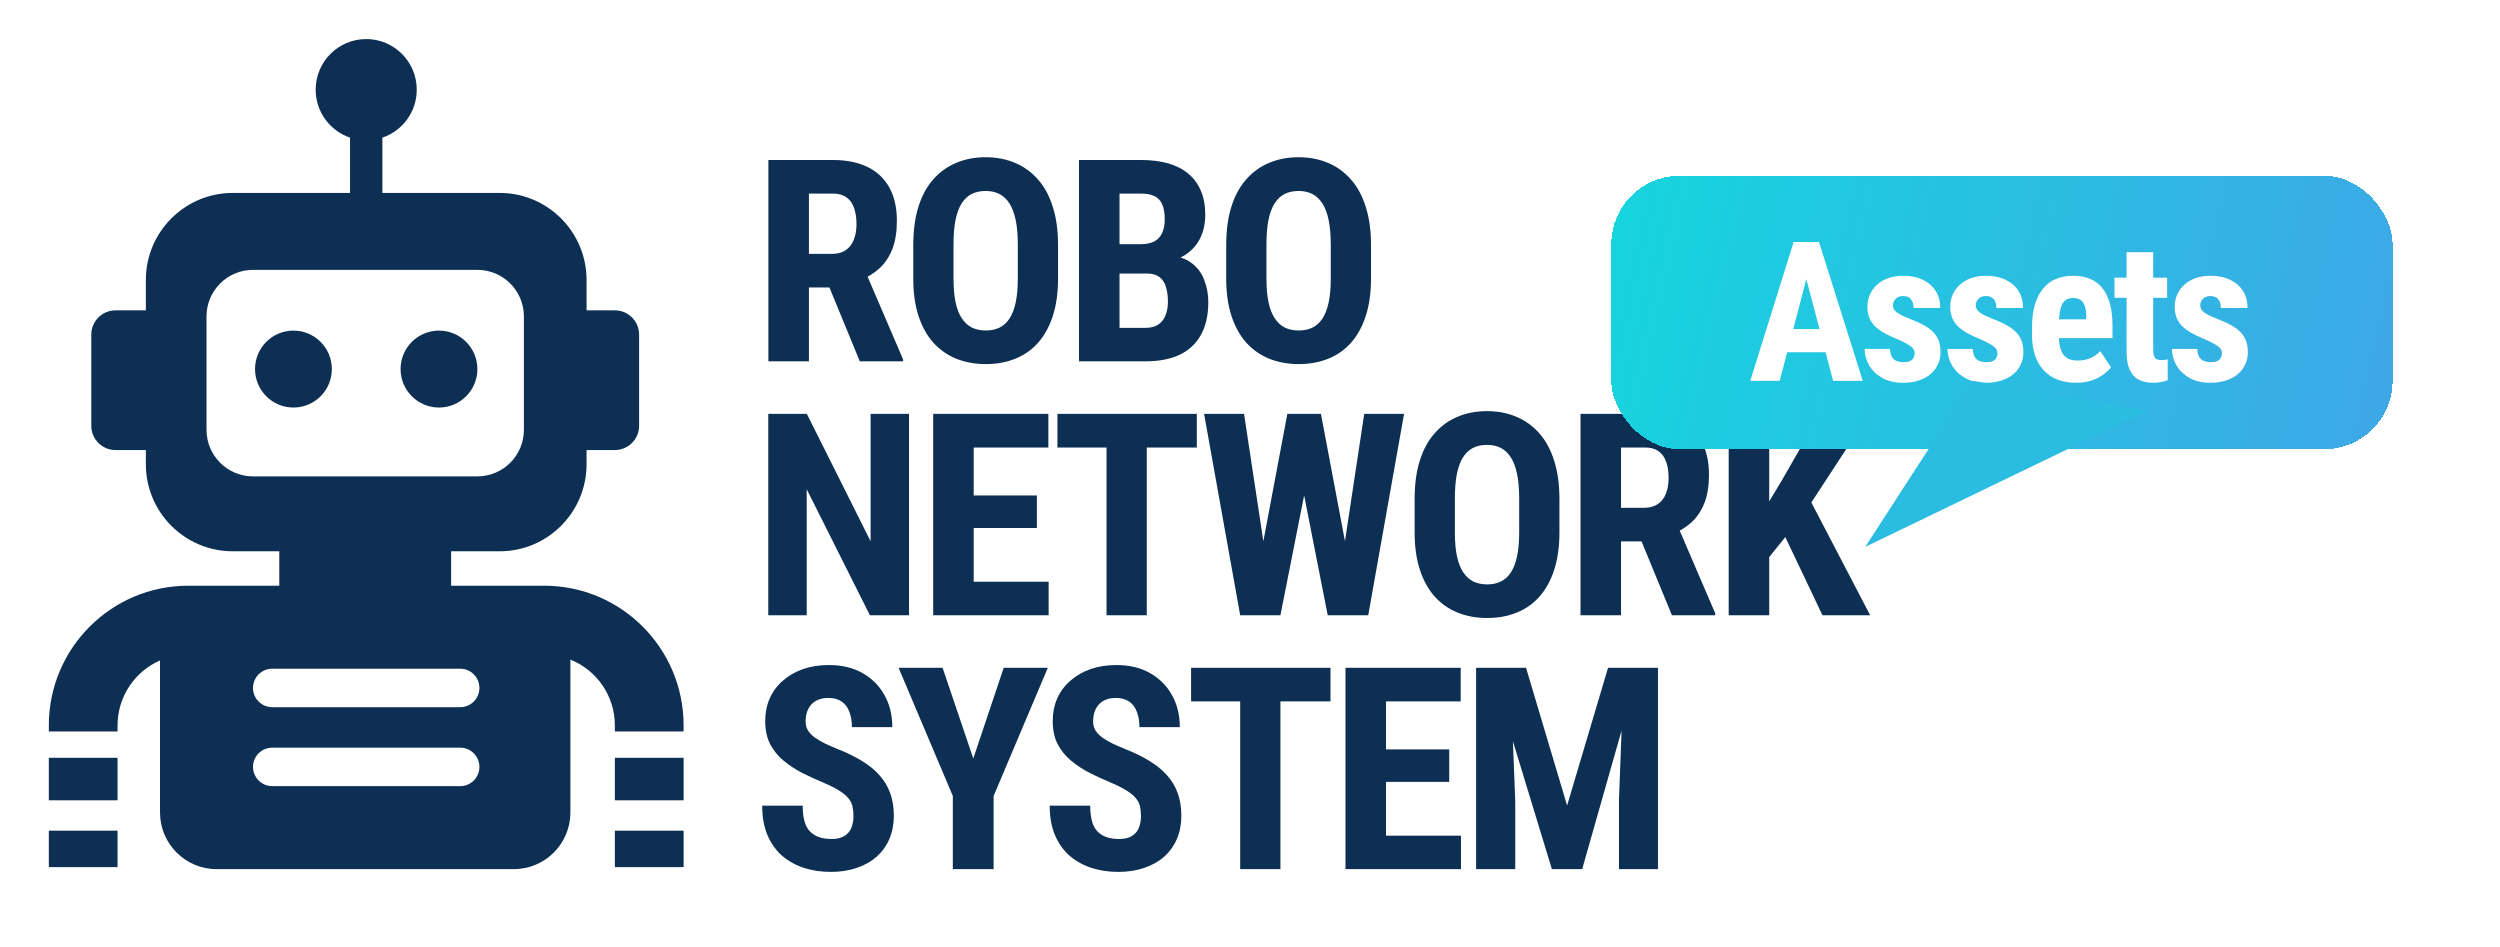<svg width="256" height="97" viewBox="0 0 256 97" fill="none" xmlns="http://www.w3.org/2000/svg">
<path d="M78.685 16.383H85.298C86.676 16.383 87.851 16.619 88.824 17.091C89.796 17.563 90.542 18.261 91.061 19.186C91.58 20.112 91.84 21.254 91.84 22.613C91.84 23.727 91.689 24.681 91.387 25.474C91.085 26.257 90.655 26.913 90.098 27.442C89.541 27.961 88.876 28.377 88.102 28.688L86.841 29.439H81.475L81.46 25.998H85.185C85.751 25.998 86.218 25.875 86.586 25.629C86.964 25.375 87.243 25.02 87.422 24.567C87.611 24.105 87.705 23.567 87.705 22.953C87.705 22.302 87.62 21.745 87.45 21.282C87.29 20.81 87.03 20.451 86.671 20.206C86.322 19.951 85.864 19.824 85.298 19.824H82.834V37H78.685V16.383ZM88.045 37L84.264 27.81L88.611 27.796L92.477 36.802V37H88.045ZM108.344 25.091V28.532C108.344 29.986 108.165 31.26 107.806 32.355C107.457 33.441 106.957 34.352 106.305 35.088C105.663 35.815 104.885 36.363 103.969 36.731C103.063 37.099 102.057 37.283 100.953 37.283C99.848 37.283 98.838 37.099 97.922 36.731C97.016 36.363 96.233 35.815 95.572 35.088C94.921 34.352 94.415 33.441 94.057 32.355C93.698 31.26 93.519 29.986 93.519 28.532V25.091C93.519 23.6 93.693 22.297 94.043 21.183C94.392 20.06 94.897 19.125 95.558 18.379C96.219 17.624 97.002 17.058 97.908 16.68C98.815 16.293 99.82 16.1 100.924 16.1C102.029 16.1 103.034 16.293 103.941 16.68C104.847 17.058 105.63 17.624 106.291 18.379C106.952 19.125 107.457 20.06 107.806 21.183C108.165 22.297 108.344 23.6 108.344 25.091ZM104.224 28.532V25.063C104.224 24.081 104.153 23.246 104.011 22.557C103.87 21.858 103.657 21.287 103.374 20.843C103.091 20.4 102.746 20.074 102.34 19.866C101.935 19.659 101.463 19.555 100.924 19.555C100.386 19.555 99.91 19.659 99.494 19.866C99.088 20.074 98.744 20.4 98.461 20.843C98.187 21.287 97.979 21.858 97.838 22.557C97.705 23.246 97.639 24.081 97.639 25.063V28.532C97.639 29.476 97.71 30.283 97.852 30.954C97.993 31.624 98.206 32.171 98.489 32.596C98.772 33.021 99.117 33.337 99.523 33.545C99.938 33.743 100.415 33.842 100.953 33.842C101.481 33.842 101.949 33.743 102.355 33.545C102.77 33.337 103.115 33.021 103.388 32.596C103.662 32.171 103.87 31.624 104.011 30.954C104.153 30.283 104.224 29.476 104.224 28.532ZM117.457 28.008H113.223L113.209 25.006H116.806C117.372 25.006 117.835 24.912 118.194 24.723C118.562 24.525 118.831 24.237 119.001 23.859C119.18 23.472 119.27 23.005 119.27 22.457C119.27 21.825 119.185 21.32 119.015 20.942C118.854 20.555 118.595 20.272 118.236 20.093C117.887 19.913 117.424 19.824 116.848 19.824H114.639V37H110.49V16.383H116.848C117.868 16.383 118.784 16.496 119.595 16.723C120.407 16.949 121.096 17.299 121.663 17.77C122.229 18.233 122.663 18.818 122.966 19.526C123.268 20.225 123.419 21.056 123.419 22.019C123.419 22.868 123.249 23.652 122.909 24.369C122.569 25.087 122.036 25.677 121.309 26.139C120.582 26.592 119.643 26.842 118.491 26.89L117.457 28.008ZM117.302 37H112.048L113.705 33.573H117.302C117.858 33.573 118.302 33.455 118.633 33.219C118.963 32.983 119.204 32.667 119.355 32.27C119.515 31.865 119.595 31.402 119.595 30.883C119.595 30.297 119.525 29.788 119.383 29.354C119.251 28.919 119.029 28.589 118.718 28.362C118.406 28.126 117.986 28.008 117.457 28.008H113.889L113.917 25.006H118.25L119.227 26.196C120.332 26.158 121.214 26.37 121.875 26.833C122.536 27.286 123.008 27.881 123.291 28.617C123.584 29.344 123.73 30.118 123.73 30.939C123.73 32.261 123.48 33.375 122.98 34.281C122.489 35.178 121.767 35.858 120.813 36.32C119.86 36.773 118.689 37 117.302 37ZM140.39 25.091V28.532C140.39 29.986 140.211 31.26 139.852 32.355C139.503 33.441 139.003 34.352 138.351 35.088C137.709 35.815 136.931 36.363 136.015 36.731C135.109 37.099 134.103 37.283 132.999 37.283C131.894 37.283 130.884 37.099 129.969 36.731C129.062 36.363 128.279 35.815 127.618 35.088C126.967 34.352 126.462 33.441 126.103 32.355C125.744 31.26 125.565 29.986 125.565 28.532V25.091C125.565 23.6 125.739 22.297 126.089 21.183C126.438 20.06 126.943 19.125 127.604 18.379C128.265 17.624 129.048 17.058 129.954 16.68C130.861 16.293 131.866 16.1 132.971 16.1C134.075 16.1 135.08 16.293 135.987 16.68C136.893 17.058 137.676 17.624 138.337 18.379C138.998 19.125 139.503 20.06 139.852 21.183C140.211 22.297 140.39 23.6 140.39 25.091ZM136.27 28.532V25.063C136.27 24.081 136.199 23.246 136.057 22.557C135.916 21.858 135.703 21.287 135.42 20.843C135.137 20.4 134.793 20.074 134.387 19.866C133.981 19.659 133.509 19.555 132.971 19.555C132.432 19.555 131.956 19.659 131.54 19.866C131.134 20.074 130.79 20.4 130.507 20.843C130.233 21.287 130.025 21.858 129.884 22.557C129.751 23.246 129.685 24.081 129.685 25.063V28.532C129.685 29.476 129.756 30.283 129.898 30.954C130.039 31.624 130.252 32.171 130.535 32.596C130.818 33.021 131.163 33.337 131.569 33.545C131.984 33.743 132.461 33.842 132.999 33.842C133.528 33.842 133.995 33.743 134.401 33.545C134.816 33.337 135.161 33.021 135.434 32.596C135.708 32.171 135.916 31.624 136.057 30.954C136.199 30.283 136.27 29.476 136.27 28.532ZM93.086 42.383V63H89.079L82.607 50.1V63H78.671V42.383H82.622L89.149 55.424V42.383H93.086ZM107.381 59.573V63H98.418V59.573H107.381ZM99.707 42.383V63H95.558V42.383H99.707ZM106.178 50.737V54.065H98.418V50.737H106.178ZM107.353 42.383V45.824H98.418V42.383H107.353ZM117.429 42.383V63H113.308V42.383H117.429ZM122.555 42.383V45.824H108.281V42.383H122.555ZM128.524 59.913L131.824 42.383H134.004L134.656 45.102L131.116 63H128.751L128.524 59.913ZM127.391 42.383L130.054 59.956L129.6 63H126.995L123.299 42.383H127.391ZM137.049 59.885L139.697 42.383H143.775L140.107 63H137.488L137.049 59.885ZM135.265 42.383L138.592 60.012L138.323 63H135.958L132.432 45.073L133.098 42.383H135.265ZM159.685 51.091V54.532C159.685 55.986 159.505 57.26 159.146 58.355C158.797 59.441 158.297 60.352 157.645 61.088C157.004 61.815 156.225 62.363 155.309 62.731C154.403 63.099 153.397 63.283 152.293 63.283C151.188 63.283 150.178 63.099 149.263 62.731C148.356 62.363 147.573 61.815 146.912 61.088C146.261 60.352 145.756 59.441 145.397 58.355C145.038 57.26 144.859 55.986 144.859 54.532V51.091C144.859 49.6 145.034 48.297 145.383 47.183C145.732 46.06 146.237 45.125 146.898 44.379C147.559 43.624 148.342 43.058 149.249 42.68C150.155 42.293 151.16 42.1 152.265 42.1C153.369 42.1 154.374 42.293 155.281 42.68C156.187 43.058 156.971 43.624 157.631 44.379C158.292 45.125 158.797 46.06 159.146 47.183C159.505 48.297 159.685 49.6 159.685 51.091ZM155.564 54.532V51.063C155.564 50.081 155.493 49.246 155.352 48.557C155.21 47.858 154.998 47.287 154.714 46.843C154.431 46.4 154.087 46.074 153.681 45.866C153.275 45.658 152.803 45.555 152.265 45.555C151.727 45.555 151.25 45.658 150.834 45.866C150.429 46.074 150.084 46.4 149.801 46.843C149.527 47.287 149.319 47.858 149.178 48.557C149.046 49.246 148.979 50.081 148.979 51.063V54.532C148.979 55.476 149.05 56.283 149.192 56.954C149.333 57.624 149.546 58.171 149.829 58.596C150.112 59.021 150.457 59.337 150.863 59.545C151.278 59.743 151.755 59.842 152.293 59.842C152.822 59.842 153.289 59.743 153.695 59.545C154.11 59.337 154.455 59.021 154.728 58.596C155.002 58.171 155.21 57.624 155.352 56.954C155.493 56.283 155.564 55.476 155.564 54.532ZM161.845 42.383H168.458C169.836 42.383 171.011 42.619 171.983 43.091C172.956 43.563 173.702 44.261 174.221 45.187C174.74 46.112 175 47.254 175 48.613C175 49.727 174.849 50.681 174.546 51.474C174.244 52.257 173.815 52.913 173.258 53.442C172.701 53.961 172.035 54.377 171.261 54.688L170.001 55.438H164.634L164.62 51.998H168.344C168.911 51.998 169.378 51.875 169.746 51.629C170.124 51.374 170.402 51.02 170.582 50.567C170.77 50.105 170.865 49.567 170.865 48.953C170.865 48.302 170.78 47.745 170.61 47.282C170.449 46.81 170.19 46.452 169.831 46.206C169.482 45.951 169.024 45.824 168.458 45.824H165.994V63H161.845V42.383ZM171.205 63L167.424 53.81L171.771 53.796L175.637 62.802V63H171.205ZM181.167 42.383V63H177.018V42.383H181.167ZM191.405 42.383L184.721 52.621L180.629 57.718L179.836 53.569L182.484 49.151L186.364 42.383H191.405ZM186.619 63L182.116 53.527L185.16 50.836L191.504 63H186.619ZM87.394 83.577C87.394 83.209 87.361 82.873 87.294 82.571C87.228 82.269 87.087 81.991 86.87 81.736C86.662 81.481 86.355 81.226 85.949 80.971C85.553 80.716 85.034 80.452 84.392 80.178C83.627 79.857 82.886 79.517 82.168 79.159C81.451 78.79 80.804 78.366 80.228 77.884C79.653 77.403 79.195 76.836 78.855 76.185C78.525 75.524 78.359 74.75 78.359 73.863C78.359 72.994 78.515 72.206 78.827 71.498C79.148 70.79 79.601 70.186 80.186 69.686C80.771 69.176 81.456 68.784 82.239 68.51C83.032 68.237 83.915 68.1 84.887 68.1C86.209 68.1 87.351 68.373 88.314 68.921C89.286 69.468 90.037 70.219 90.565 71.172C91.103 72.126 91.373 73.221 91.373 74.457H87.238C87.238 73.872 87.153 73.358 86.983 72.914C86.822 72.461 86.563 72.107 86.204 71.852C85.845 71.597 85.383 71.47 84.816 71.47C84.288 71.47 83.849 71.578 83.499 71.795C83.16 72.003 82.905 72.291 82.735 72.659C82.574 73.018 82.494 73.424 82.494 73.877C82.494 74.217 82.574 74.524 82.735 74.797C82.905 75.062 83.136 75.302 83.429 75.519C83.721 75.727 84.066 75.93 84.462 76.128C84.868 76.327 85.312 76.52 85.793 76.709C86.728 77.077 87.554 77.483 88.272 77.927C88.989 78.361 89.588 78.852 90.07 79.399C90.551 79.938 90.915 80.546 91.16 81.226C91.406 81.906 91.528 82.68 91.528 83.548C91.528 84.407 91.377 85.191 91.075 85.899C90.783 86.597 90.353 87.202 89.787 87.711C89.22 88.212 88.536 88.599 87.733 88.873C86.94 89.146 86.053 89.283 85.071 89.283C84.118 89.283 83.216 89.151 82.367 88.887C81.517 88.613 80.767 88.202 80.115 87.655C79.473 87.098 78.968 86.394 78.6 85.545C78.232 84.686 78.048 83.671 78.048 82.501H82.197C82.197 83.124 82.258 83.657 82.381 84.101C82.504 84.535 82.692 84.884 82.947 85.148C83.202 85.403 83.514 85.597 83.882 85.729C84.259 85.852 84.689 85.913 85.17 85.913C85.718 85.913 86.152 85.809 86.473 85.602C86.803 85.394 87.04 85.115 87.181 84.766C87.323 84.417 87.394 84.02 87.394 83.577ZM96.521 68.383L99.664 77.672L102.779 68.383H107.297L101.746 81.509V89H97.569V81.509L92.018 68.383H96.521ZM116.834 83.577C116.834 83.209 116.801 82.873 116.735 82.571C116.669 82.269 116.527 81.991 116.31 81.736C116.103 81.481 115.796 81.226 115.39 80.971C114.993 80.716 114.474 80.452 113.832 80.178C113.068 79.857 112.327 79.517 111.609 79.159C110.892 78.79 110.245 78.366 109.669 77.884C109.093 77.403 108.635 76.836 108.296 76.185C107.965 75.524 107.8 74.75 107.8 73.863C107.8 72.994 107.956 72.206 108.267 71.498C108.588 70.79 109.041 70.186 109.627 69.686C110.212 69.176 110.896 68.784 111.68 68.51C112.473 68.237 113.356 68.1 114.328 68.1C115.649 68.1 116.792 68.373 117.755 68.921C118.727 69.468 119.477 70.219 120.006 71.172C120.544 72.126 120.813 73.221 120.813 74.457H116.678C116.678 73.872 116.593 73.358 116.424 72.914C116.263 72.461 116.003 72.107 115.645 71.852C115.286 71.597 114.823 71.47 114.257 71.47C113.728 71.47 113.289 71.578 112.94 71.795C112.6 72.003 112.345 72.291 112.176 72.659C112.015 73.018 111.935 73.424 111.935 73.877C111.935 74.217 112.015 74.524 112.176 74.797C112.345 75.062 112.577 75.302 112.869 75.519C113.162 75.727 113.507 75.93 113.903 76.128C114.309 76.327 114.753 76.52 115.234 76.709C116.169 77.077 116.995 77.483 117.712 77.927C118.43 78.361 119.029 78.852 119.51 79.399C119.992 79.938 120.355 80.546 120.601 81.226C120.846 81.906 120.969 82.68 120.969 83.548C120.969 84.407 120.818 85.191 120.516 85.899C120.223 86.597 119.794 87.202 119.227 87.711C118.661 88.212 117.976 88.599 117.174 88.873C116.381 89.146 115.494 89.283 114.512 89.283C113.559 89.283 112.657 89.151 111.807 88.887C110.958 88.613 110.207 88.202 109.556 87.655C108.914 87.098 108.409 86.394 108.041 85.545C107.673 84.686 107.489 83.671 107.489 82.501H111.637C111.637 83.124 111.699 83.657 111.822 84.101C111.944 84.535 112.133 84.884 112.388 85.148C112.643 85.403 112.954 85.597 113.323 85.729C113.7 85.852 114.13 85.913 114.611 85.913C115.159 85.913 115.593 85.809 115.914 85.602C116.244 85.394 116.48 85.115 116.622 84.766C116.763 84.417 116.834 84.02 116.834 83.577ZM131.116 68.383V89H126.995V68.383H131.116ZM136.242 68.383V71.824H121.968V68.383H136.242ZM149.603 85.573V89H140.639V85.573H149.603ZM141.928 68.383V89H137.779V68.383H141.928ZM148.399 76.737V80.065H140.639V76.737H148.399ZM149.574 68.383V71.824H140.639V68.383H149.574ZM152.627 68.383H156.266L160.471 82.486L164.663 68.383H167.877L162.015 89H158.914L152.627 68.383ZM151.154 68.383H154.623L155.161 81.977V89H151.154V68.383ZM166.291 68.383H169.775V89H165.781V81.977L166.291 68.383Z" fill="#0C2F53"/>
<path d="M30.048 33.854C32.22 33.854 33.981 35.617 33.981 37.793C33.981 39.968 32.22 41.732 30.048 41.732C27.876 41.732 26.115 39.968 26.115 37.793C26.115 35.617 27.876 33.854 30.048 33.854Z" fill="#0C2F53"/>
<path d="M44.952 33.854C47.124 33.854 48.885 35.617 48.885 37.793C48.885 39.968 47.124 41.732 44.952 41.732C42.78 41.732 41.019 39.968 41.019 37.793C41.019 35.617 42.78 33.854 44.952 33.854Z" fill="#0C2F53"/>
<path fill-rule="evenodd" clip-rule="evenodd" d="M37.5 4C40.358 4 42.675 6.32 42.675 9.183C42.675 11.465 41.202 13.403 39.156 14.095V19.756H51.162C56.078 19.756 60.064 23.747 60.064 28.671V31.78H62.962C64.334 31.78 65.446 32.894 65.446 34.268V43.598C65.446 44.971 64.334 46.085 62.962 46.085H60.064V47.537C60.064 52.46 56.078 56.451 51.162 56.451H46.194V59.976H55.717C63.605 59.976 70 66.38 70 74.281V74.902H62.962V74.281C62.962 71.225 61.077 68.612 58.408 67.542V83.195C58.408 86.401 55.813 89 52.611 89H22.181C18.98 89 16.385 86.401 16.385 83.195V67.629C13.826 68.748 12.038 71.305 12.038 74.281V74.902H5V74.281C5 66.38 11.395 59.976 19.283 59.976H28.599V56.451H23.838C18.922 56.451 14.936 52.46 14.936 47.537V46.085H11.831C10.459 46.085 9.347 44.971 9.347 43.598V34.268C9.347 32.894 10.459 31.78 11.831 31.78H14.936V28.671C14.936 23.747 18.922 19.756 23.838 19.756H35.844V14.095C33.798 13.403 32.325 11.465 32.325 9.183C32.325 6.32 34.642 4 37.5 4ZM27.874 76.561C26.788 76.561 25.908 77.443 25.908 78.531C25.908 79.618 26.788 80.5 27.874 80.5H47.126C48.212 80.5 49.092 79.618 49.092 78.531C49.092 77.443 48.212 76.561 47.126 76.561H27.874ZM27.874 68.476C26.788 68.476 25.908 69.357 25.908 70.445C25.908 71.533 26.788 72.415 27.874 72.415H47.126C48.212 72.415 49.092 71.533 49.092 70.445C49.092 69.357 48.212 68.476 47.126 68.476H27.874ZM25.908 27.634C23.278 27.634 21.146 29.769 21.146 32.402V44.012C21.146 46.646 23.278 48.781 25.908 48.781H48.885C51.515 48.781 53.647 46.646 53.647 44.012V32.402C53.647 29.769 51.515 27.634 48.885 27.634H25.908Z" fill="#0C2F53"/>
<path d="M12.038 88.793H5V85.061H12.038V88.793Z" fill="#0C2F53"/>
<path d="M70 88.793H62.962V85.061H70V88.793Z" fill="#0C2F53"/>
<path d="M12.038 81.951H5V77.598H12.038V81.951Z" fill="#0C2F53"/>
<path d="M70 81.951H62.962V77.598H70V81.951Z" fill="#0C2F53"/>
<g filter="url(#filter0_d_15_120)">
<rect x="165" y="12" width="80" height="28" rx="7" fill="white" shape-rendering="crispEdges"/>
<rect x="165" y="12" width="80" height="28" rx="7" fill="url(#paint0_linear_15_120)" shape-rendering="crispEdges"/>
<path d="M185.299 21.32L182.242 33H179.225L183.668 18.781H185.553L185.299 21.32ZM187.711 33L184.635 21.32L184.352 18.781H186.266L190.748 33H187.711ZM187.818 27.697V30.07H181.402V27.697H187.818ZM196.056 30.148C196.056 29.966 195.994 29.803 195.871 29.66C195.747 29.517 195.552 29.37 195.285 29.221C195.018 29.064 194.663 28.892 194.22 28.703C193.739 28.508 193.312 28.306 192.941 28.098C192.57 27.889 192.254 27.658 191.994 27.404C191.74 27.15 191.548 26.861 191.418 26.535C191.287 26.21 191.222 25.838 191.222 25.422C191.222 24.973 191.304 24.559 191.466 24.182C191.636 23.797 191.877 23.462 192.189 23.176C192.502 22.883 192.882 22.655 193.332 22.492C193.787 22.323 194.298 22.238 194.865 22.238C195.659 22.238 196.339 22.378 196.906 22.658C197.479 22.932 197.918 23.316 198.224 23.811C198.53 24.305 198.683 24.881 198.683 25.539H195.949C195.949 25.305 195.913 25.096 195.841 24.914C195.77 24.725 195.653 24.579 195.49 24.475C195.334 24.37 195.122 24.318 194.855 24.318C194.66 24.318 194.484 24.361 194.328 24.445C194.178 24.53 194.058 24.644 193.966 24.787C193.882 24.924 193.839 25.087 193.839 25.275C193.839 25.419 193.869 25.546 193.927 25.656C193.992 25.767 194.093 25.874 194.23 25.979C194.367 26.083 194.549 26.193 194.777 26.311C195.011 26.421 195.298 26.545 195.636 26.682C196.339 26.942 196.916 27.222 197.365 27.521C197.821 27.821 198.159 28.172 198.38 28.576C198.602 28.973 198.712 29.465 198.712 30.051C198.712 30.52 198.621 30.946 198.439 31.33C198.263 31.714 198.006 32.046 197.668 32.326C197.329 32.606 196.922 32.821 196.447 32.971C195.978 33.12 195.454 33.195 194.875 33.195C194.022 33.195 193.302 33.026 192.716 32.688C192.13 32.349 191.688 31.916 191.388 31.389C191.089 30.855 190.939 30.301 190.939 29.729H193.537C193.55 30.08 193.615 30.357 193.732 30.559C193.856 30.754 194.022 30.891 194.23 30.969C194.438 31.047 194.67 31.086 194.923 31.086C195.177 31.086 195.386 31.053 195.548 30.988C195.718 30.917 195.845 30.809 195.929 30.666C196.014 30.516 196.056 30.344 196.056 30.148ZM204.538 30.148C204.538 29.966 204.476 29.803 204.353 29.66C204.229 29.517 204.034 29.37 203.767 29.221C203.5 29.064 203.145 28.892 202.702 28.703C202.221 28.508 201.794 28.306 201.423 28.098C201.052 27.889 200.736 27.658 200.476 27.404C200.222 27.15 200.03 26.861 199.9 26.535C199.769 26.21 199.704 25.838 199.704 25.422C199.704 24.973 199.786 24.559 199.948 24.182C200.118 23.797 200.359 23.462 200.671 23.176C200.984 22.883 201.364 22.655 201.814 22.492C202.269 22.323 202.78 22.238 203.347 22.238C204.141 22.238 204.821 22.378 205.388 22.658C205.961 22.932 206.4 23.316 206.706 23.811C207.012 24.305 207.165 24.881 207.165 25.539H204.431C204.431 25.305 204.395 25.096 204.323 24.914C204.252 24.725 204.135 24.579 203.972 24.475C203.816 24.37 203.604 24.318 203.337 24.318C203.142 24.318 202.966 24.361 202.81 24.445C202.66 24.53 202.54 24.644 202.448 24.787C202.364 24.924 202.321 25.087 202.321 25.275C202.321 25.419 202.351 25.546 202.409 25.656C202.474 25.767 202.575 25.874 202.712 25.979C202.849 26.083 203.031 26.193 203.259 26.311C203.493 26.421 203.78 26.545 204.118 26.682C204.821 26.942 205.398 27.222 205.847 27.521C206.303 27.821 206.641 28.172 206.862 28.576C207.084 28.973 207.195 29.465 207.195 30.051C207.195 30.52 207.103 30.946 206.921 31.33C206.745 31.714 206.488 32.046 206.15 32.326C205.811 32.606 205.404 32.821 204.929 32.971C204.46 33.12 203.936 33.195 203.357 33.195C202.504 33.195 201.784 33.026 201.198 32.688C200.612 32.349 200.17 31.916 199.87 31.389C199.571 30.855 199.421 30.301 199.421 29.729H202.019C202.032 30.08 202.097 30.357 202.214 30.559C202.338 30.754 202.504 30.891 202.712 30.969C202.92 31.047 203.152 31.086 203.405 31.086C203.659 31.086 203.868 31.053 204.03 30.988C204.2 30.917 204.327 30.809 204.411 30.666C204.496 30.516 204.538 30.344 204.538 30.148ZM212.591 33.195C211.868 33.195 211.227 33.085 210.667 32.863C210.113 32.642 209.645 32.323 209.261 31.906C208.876 31.483 208.583 30.972 208.382 30.373C208.18 29.774 208.079 29.09 208.079 28.322V27.453C208.079 26.594 208.177 25.842 208.372 25.197C208.567 24.546 208.844 23.999 209.202 23.557C209.56 23.114 209.999 22.785 210.52 22.57C211.048 22.349 211.643 22.238 212.307 22.238C212.971 22.238 213.554 22.349 214.055 22.57C214.563 22.785 214.983 23.111 215.315 23.547C215.647 23.977 215.898 24.51 216.067 25.148C216.236 25.787 216.321 26.529 216.321 27.375V28.625H209.241V26.701H213.636V26.457C213.636 26.027 213.59 25.669 213.499 25.383C213.408 25.09 213.264 24.872 213.069 24.729C212.874 24.585 212.613 24.514 212.288 24.514C212.014 24.514 211.783 24.569 211.595 24.68C211.406 24.79 211.256 24.963 211.145 25.197C211.035 25.432 210.953 25.738 210.901 26.115C210.849 26.486 210.823 26.932 210.823 27.453V28.322C210.823 28.811 210.865 29.221 210.95 29.553C211.035 29.878 211.158 30.145 211.321 30.354C211.49 30.555 211.695 30.702 211.936 30.793C212.177 30.878 212.457 30.92 212.776 30.92C213.258 30.92 213.691 30.835 214.075 30.666C214.466 30.49 214.798 30.253 215.071 29.953L216.165 31.613C215.976 31.861 215.716 32.108 215.384 32.355C215.052 32.603 214.654 32.805 214.192 32.961C213.73 33.117 213.196 33.195 212.591 33.195ZM221.912 22.434V24.494H216.522V22.434H221.912ZM217.762 19.826H220.487V29.777C220.487 30.064 220.516 30.288 220.575 30.451C220.633 30.607 220.721 30.718 220.838 30.783C220.962 30.842 221.121 30.871 221.317 30.871C221.46 30.871 221.59 30.865 221.707 30.852C221.825 30.832 221.912 30.812 221.971 30.793V32.932C221.756 33.016 221.528 33.081 221.287 33.127C221.053 33.172 220.773 33.195 220.448 33.195C219.901 33.195 219.426 33.094 219.022 32.893C218.625 32.684 218.315 32.349 218.094 31.887C217.873 31.424 217.762 30.819 217.762 30.07V19.826ZM227.523 30.148C227.523 29.966 227.462 29.803 227.338 29.66C227.214 29.517 227.019 29.37 226.752 29.221C226.485 29.064 226.13 28.892 225.688 28.703C225.206 28.508 224.779 28.306 224.408 28.098C224.037 27.889 223.721 27.658 223.461 27.404C223.207 27.15 223.015 26.861 222.885 26.535C222.755 26.21 222.689 25.838 222.689 25.422C222.689 24.973 222.771 24.559 222.934 24.182C223.103 23.797 223.344 23.462 223.656 23.176C223.969 22.883 224.35 22.655 224.799 22.492C225.255 22.323 225.766 22.238 226.332 22.238C227.126 22.238 227.807 22.378 228.373 22.658C228.946 22.932 229.385 23.316 229.691 23.811C229.997 24.305 230.15 24.881 230.15 25.539H227.416C227.416 25.305 227.38 25.096 227.309 24.914C227.237 24.725 227.12 24.579 226.957 24.475C226.801 24.37 226.589 24.318 226.322 24.318C226.127 24.318 225.951 24.361 225.795 24.445C225.645 24.53 225.525 24.644 225.434 24.787C225.349 24.924 225.307 25.087 225.307 25.275C225.307 25.419 225.336 25.546 225.395 25.656C225.46 25.767 225.561 25.874 225.697 25.979C225.834 26.083 226.016 26.193 226.244 26.311C226.479 26.421 226.765 26.545 227.104 26.682C227.807 26.942 228.383 27.222 228.832 27.521C229.288 27.821 229.626 28.172 229.848 28.576C230.069 28.973 230.18 29.465 230.18 30.051C230.18 30.52 230.089 30.946 229.906 31.33C229.73 31.714 229.473 32.046 229.135 32.326C228.796 32.606 228.389 32.821 227.914 32.971C227.445 33.12 226.921 33.195 226.342 33.195C225.489 33.195 224.77 33.026 224.184 32.688C223.598 32.349 223.155 31.916 222.855 31.389C222.556 30.855 222.406 30.301 222.406 29.729H225.004C225.017 30.08 225.082 30.357 225.199 30.559C225.323 30.754 225.489 30.891 225.697 30.969C225.906 31.047 226.137 31.086 226.391 31.086C226.645 31.086 226.853 31.053 227.016 30.988C227.185 30.917 227.312 30.809 227.396 30.666C227.481 30.516 227.523 30.344 227.523 30.148Z" fill="white"/>
<path d="M191 50L202 33L220 36L191 50Z" fill="#2BBCE2"/>
</g>
<defs>
<filter id="filter0_d_15_120" x="159" y="12" width="92" height="50" filterUnits="userSpaceOnUse" color-interpolation-filters="sRGB">
<feFlood flood-opacity="0" result="BackgroundImageFix"/>
<feColorMatrix in="SourceAlpha" type="matrix" values="0 0 0 0 0 0 0 0 0 0 0 0 0 0 0 0 0 0 127 0" result="hardAlpha"/>
<feOffset dy="6"/>
<feGaussianBlur stdDeviation="3"/>
<feComposite in2="hardAlpha" operator="out"/>
<feColorMatrix type="matrix" values="0 0 0 0 0.4 0 0 0 0 0.4 0 0 0 0 0.4 0 0 0 0.1 0"/>
<feBlend mode="normal" in2="BackgroundImageFix" result="effect1_dropShadow_15_120"/>
<feBlend mode="normal" in="SourceGraphic" in2="effect1_dropShadow_15_120" result="shape"/>
</filter>
<linearGradient id="paint0_linear_15_120" x1="165" y1="19" x2="244.245" y2="37.365" gradientUnits="userSpaceOnUse">
<stop stop-color="#16D4DE"/>
<stop offset="1" stop-color="#3DA8E6"/>
</linearGradient>
</defs>
</svg>
